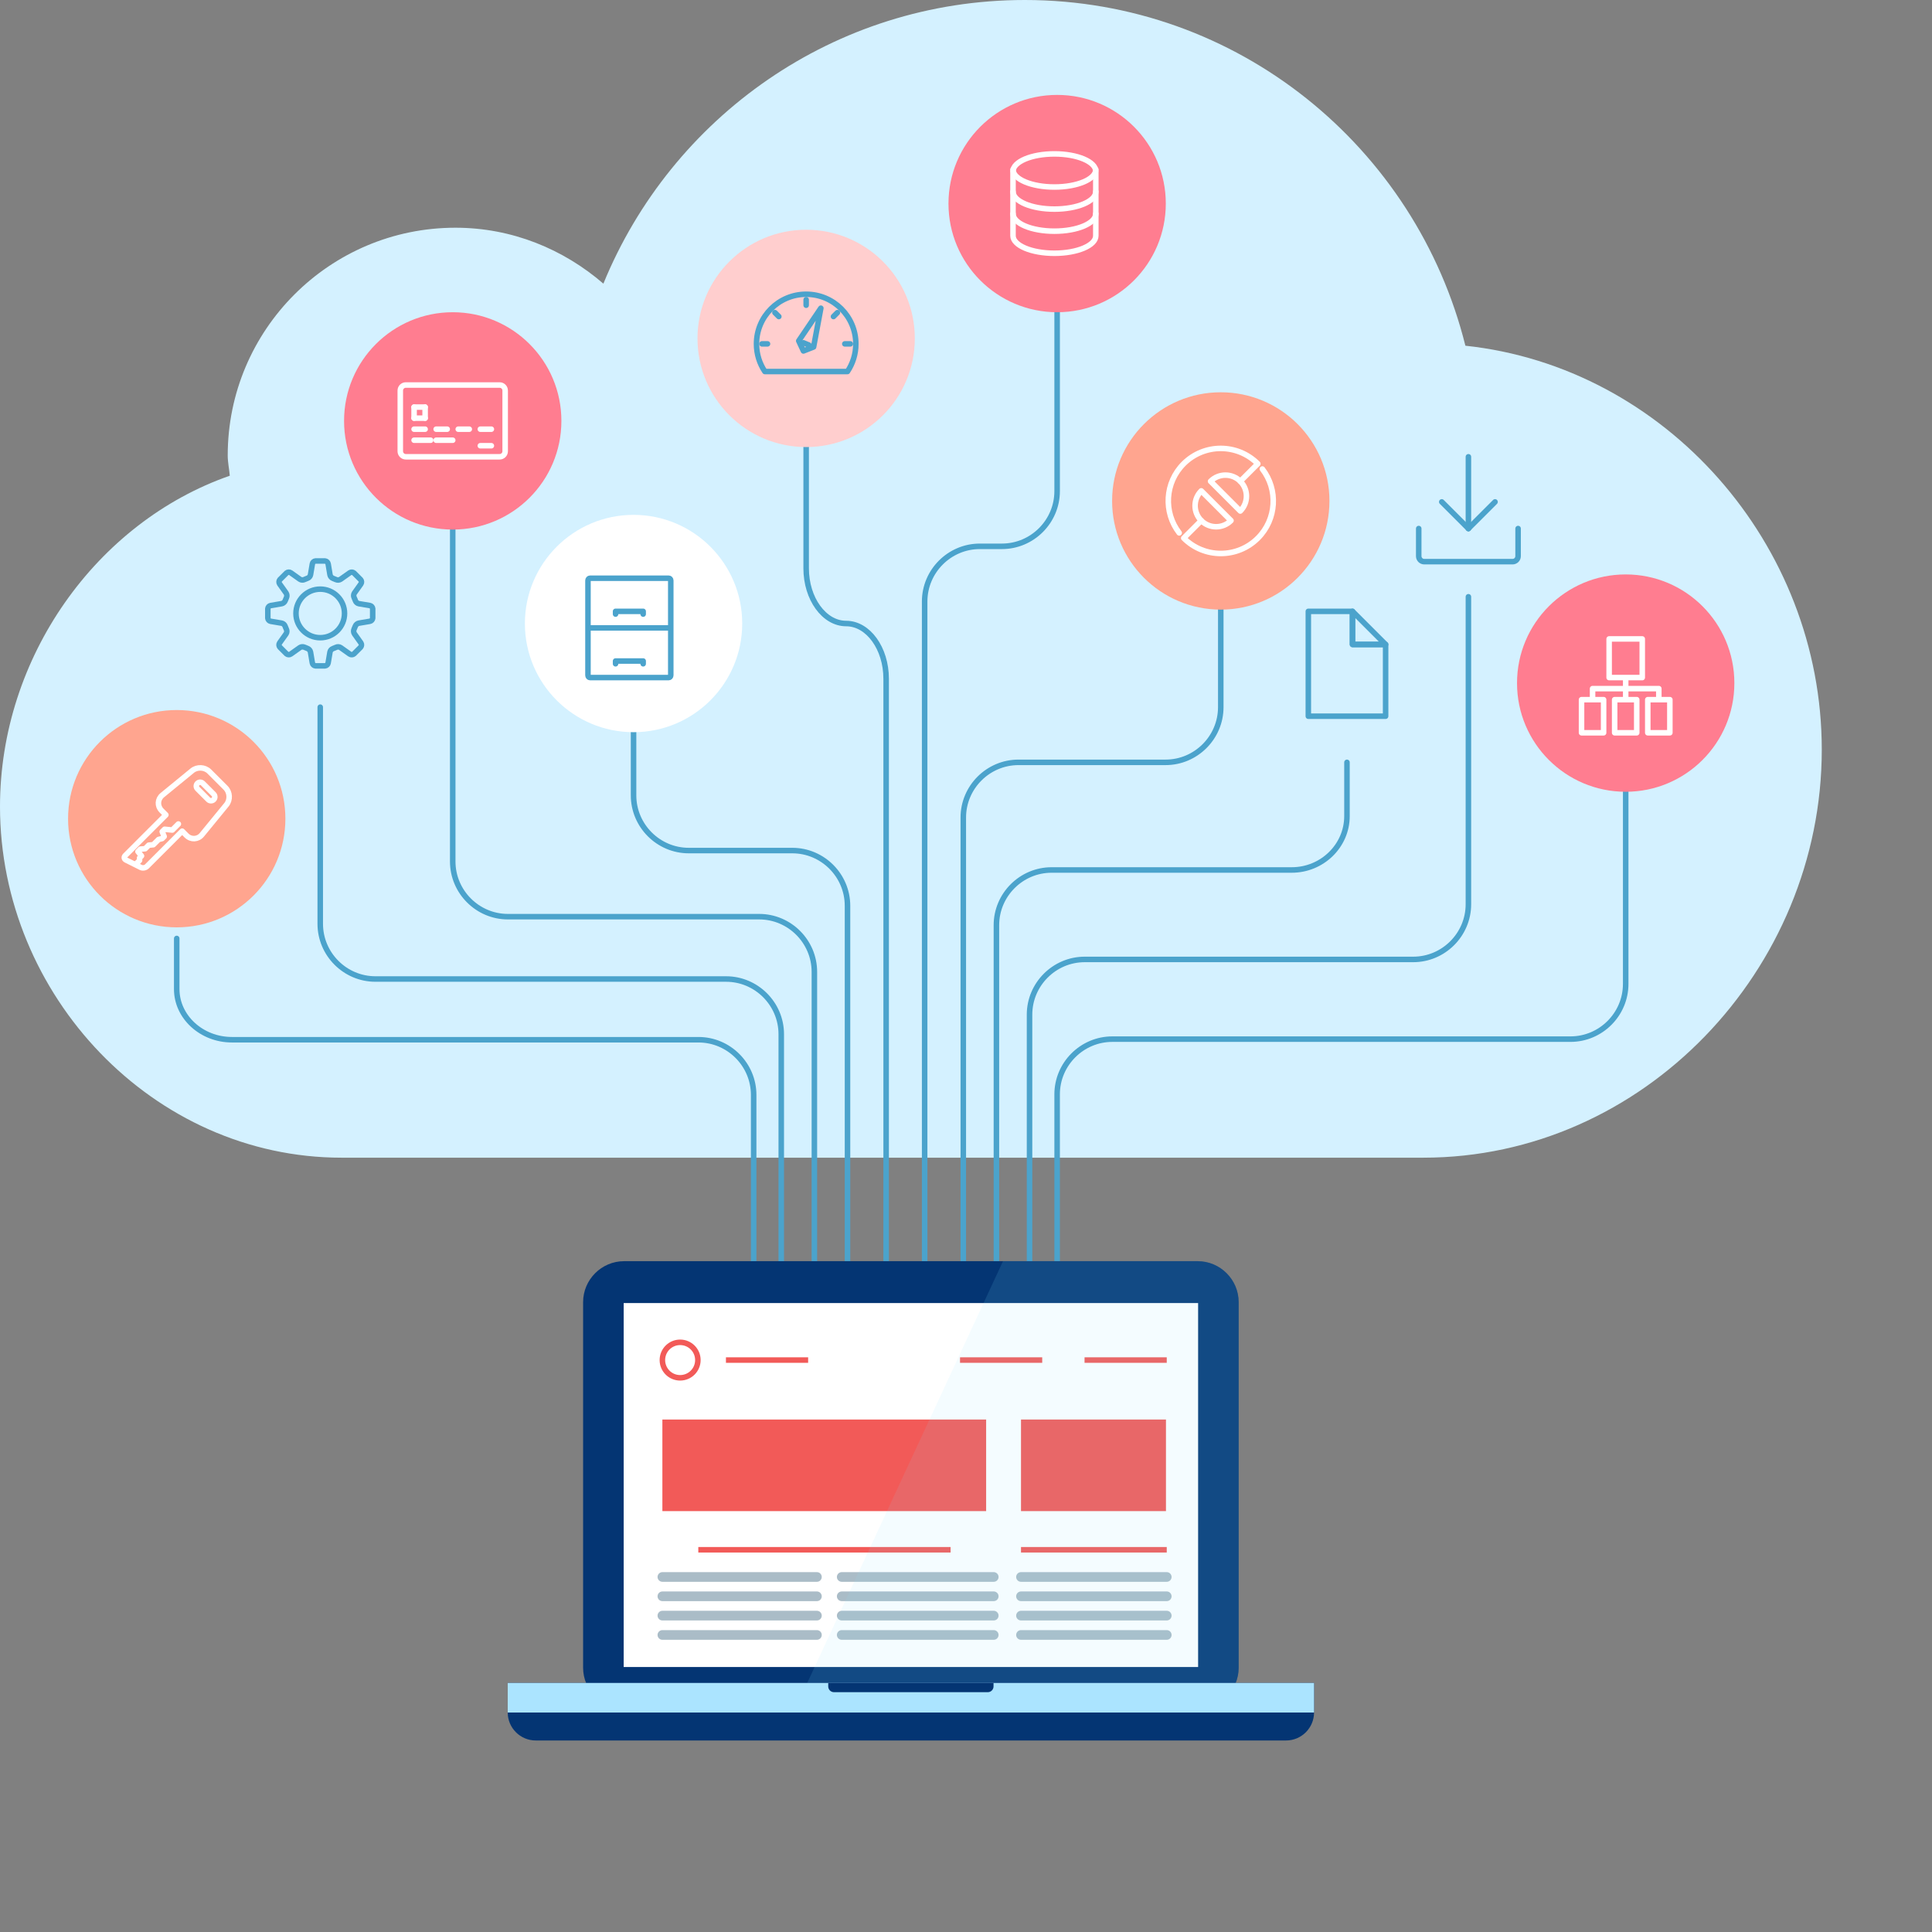 <?xml version="1.0" encoding="utf-8"?>
<!-- Generator: Adobe Illustrator 16.0.0, SVG Export Plug-In . SVG Version: 6.00 Build 0)  -->
<!DOCTYPE svg PUBLIC "-//W3C//DTD SVG 1.1//EN" "http://www.w3.org/Graphics/SVG/1.1/DTD/svg11.dtd">
<svg xmlns:dc="http://purl.org/dc/elements/1.1/"
   xmlns:cc="http://creativecommons.org/ns#"
   xmlns:rdf="http://www.w3.org/1999/02/22-rdf-syntax-ns#"
   xmlns:svg="http://www.w3.org/2000/svg"
   xmlns="http://www.w3.org/2000/svg"
   xmlns:xlink="http://www.w3.org/1999/xlink"
   xmlns:sodipodi="http://sodipodi.sourceforge.net/DTD/sodipodi-0.dtd"
   xmlns:inkscape="http://www.inkscape.org/namespaces/inkscape"
   width="10%" 
   height="10%"
   preserveAspectRatio="x200Y200 meet"
   viewBox="0 0 350 350"
   id="svg2"
   version="1.1"
   inkscape:version="0.48.0 r9654"
   sodipodi:docname="namesvg.svg">
<rect x="0" y="0" width="350" height="350" fill="#808080" stroke="none"/>
<path fill="#D4F1FF" d="M265.469,62.629C256.526,26.725,224.292,0,185.644,0c-34.536,0-64.024,21.285-76.334,51.386
	c-7.232-6.238-16.528-10.132-26.804-10.132c-22.764,0-41.252,18.486-41.252,41.255c0,1.249,0.27,2.437,0.374,3.673
	C17.455,94.615,0,119.094,0,146.116c0,34.164,27.716,63.609,61.881,63.609h195.956c39.861,0,72.195-34.062,72.195-73.924
	C330.032,98.544,301.695,66.496,265.469,62.629z"/>
<g>
	<g>
		<g>
			<path fill="none" stroke="#4BA3CC" stroke-linecap="round" stroke-linejoin="round" d="M191.51,284.127V198.25
				c0-5.5,4.5-10,10-10h83c5.5,0,10-4.5,10-10v-40.143"/>
		</g>
		<g>
			<path fill="none" stroke="#4BA3CC" stroke-linecap="round" stroke-linejoin="round" d="M186.51,274.127V183.81
				c0-5.5,4.5-10,10-10h59.506c5.5,0,10-4.5,10-10v-55.702"/>
		</g>
		<g>
			<path fill="none" stroke="#4BA3CC" stroke-linecap="round" stroke-linejoin="round" d="M180.51,264.127v-96.521
				c0-5.5,4.5-10,10-10h43.506c5.5,0,10-4.387,10-9.749s0-9.749,0-9.749"/>
		</g>
		<g>
			<path fill="none" stroke="#4BA3CC" stroke-linecap="round" stroke-linejoin="round" d="M174.51,254.127v-106.02
				c0-5.5,4.5-10,10-10h26.645c5.5,0,10-4.5,10-10v-20"/>
		</g>
		<g>
			<path fill="none" stroke="#4BA3CC" stroke-linecap="round" stroke-linejoin="round" d="M167.51,244.127V108.972
				c0-5.5,4.5-10,10-10h4c5.5,0,10-4.5,10-10V52.5"/>
		</g>
		<g>
			<path fill="none" stroke="#4BA3CC" stroke-linecap="round" stroke-linejoin="round" d="M136.533,284.127v-85.77
				c0-5.5-4.5-10-10-10H42.016c-5.5,0-10-4.128-10-9.174s0-9.174,0-9.174"/>
		</g>
		<g>
			<path fill="none" stroke="#4BA3CC" stroke-linecap="round" stroke-linejoin="round" d="M141.533,274.127v-86.769
				c0-5.5-4.5-10-10-10H68.016c-5.5,0-10-4.5-10-10v-39.251"/>
		</g>
		<g>
			<path fill="none" stroke="#4BA3CC" stroke-linecap="round" stroke-linejoin="round" d="M147.533,264.127v-88.063
				c0-5.5-4.5-10-10-10H92.016c-5.5,0-10-4.5-10-10V92.75"/>
		</g>
		<g>
			<path fill="none" stroke="#4BA3CC" stroke-linecap="round" stroke-linejoin="round" d="M153.533,254.127v-90.039
				c0-5.5-4.5-10-10-10h-18.758c-5.5,0-10-4.5-10-10V129.75"/>
		</g>
		<g>
			<path fill="none" stroke="#4BA3CC" stroke-linecap="round" stroke-linejoin="round" d="M160.533,244.127V122.958
				c0-5.5-3.26-10-7.245-10c-3.984,0-7.245-4.5-7.245-10V80.75"/>
		</g>
	</g>
</g>
<path fill="#043573" d="M216.976,228.474H113.057c-4.081,0-7.422,3.342-7.422,7.422v66.224c0,4.082,3.341,7.422,7.422,7.422h103.919
	c4.079,0,7.421-3.34,7.421-7.422v-66.224C224.397,231.815,221.055,228.474,216.976,228.474z"/>
<path opacity="0.2" fill="#4BA3CC" d="M216.976,309.542c4.079,0,7.421-3.342,7.421-7.422v-66.225c0-4.08-3.342-7.422-7.421-7.422
	h-35.271l-37.626,81.066h72.897V309.542z"/>
<rect x="112.987" y="236.062" fill="#FFFFFF" width="104.059" height="65.933"/>
<g>
	<circle fill="none" stroke="#F25A58" stroke-miterlimit="10" cx="123.212" cy="246.389" r="3.215"/>
	<line fill="none" stroke="#F25A58" stroke-miterlimit="10" x1="131.511" y1="246.389" x2="146.401" y2="246.389"/>
	<line fill="none" stroke="#F25A58" stroke-miterlimit="10" x1="196.476" y1="246.389" x2="211.368" y2="246.389"/>
	<line fill="none" stroke="#F25A58" stroke-miterlimit="10" x1="184.963" y1="280.756" x2="211.368" y2="280.756"/>
	<line fill="none" stroke="#F25A58" stroke-miterlimit="10" x1="126.504" y1="280.756" x2="172.208" y2="280.756"/>
	<g>
		<g>
			
				<line fill="none" stroke="#AABCC7" stroke-width="1.751" stroke-linecap="round" stroke-linejoin="round" stroke-miterlimit="10" x1="184.963" y1="296.187" x2="211.368" y2="296.187"/>
		</g>
		<g>
			
				<line fill="none" stroke="#AABCC7" stroke-width="1.751" stroke-linecap="round" stroke-linejoin="round" stroke-miterlimit="10" x1="184.963" y1="292.685" x2="211.368" y2="292.685"/>
		</g>
		<g>
			
				<line fill="none" stroke="#AABCC7" stroke-width="1.751" stroke-linecap="round" stroke-linejoin="round" stroke-miterlimit="10" x1="184.963" y1="289.184" x2="211.368" y2="289.184"/>
		</g>
		<g>
			
				<line fill="none" stroke="#AABCC7" stroke-width="1.751" stroke-linecap="round" stroke-linejoin="round" stroke-miterlimit="10" x1="184.963" y1="285.682" x2="211.368" y2="285.682"/>
		</g>
	</g>
	<g>
		<g>
			
				<line fill="none" stroke="#AABCC7" stroke-width="1.751" stroke-linecap="round" stroke-linejoin="round" stroke-miterlimit="10" x1="119.997" y1="296.187" x2="147.992" y2="296.187"/>
		</g>
		<g>
			
				<line fill="none" stroke="#AABCC7" stroke-width="1.751" stroke-linecap="round" stroke-linejoin="round" stroke-miterlimit="10" x1="119.997" y1="292.685" x2="147.992" y2="292.685"/>
		</g>
		<g>
			
				<line fill="none" stroke="#AABCC7" stroke-width="1.751" stroke-linecap="round" stroke-linejoin="round" stroke-miterlimit="10" x1="119.997" y1="289.184" x2="147.992" y2="289.184"/>
		</g>
		<g>
			
				<line fill="none" stroke="#AABCC7" stroke-width="1.751" stroke-linecap="round" stroke-linejoin="round" stroke-miterlimit="10" x1="119.997" y1="285.682" x2="147.992" y2="285.682"/>
		</g>
	</g>
	<g>
		<g>
			
				<line fill="none" stroke="#AABCC7" stroke-width="1.751" stroke-linecap="round" stroke-linejoin="round" stroke-miterlimit="10" x1="152.486" y1="296.187" x2="180.023" y2="296.187"/>
		</g>
		<g>
			
				<line fill="none" stroke="#AABCC7" stroke-width="1.751" stroke-linecap="round" stroke-linejoin="round" stroke-miterlimit="10" x1="152.486" y1="292.685" x2="180.023" y2="292.685"/>
		</g>
		<g>
			
				<line fill="none" stroke="#AABCC7" stroke-width="1.751" stroke-linecap="round" stroke-linejoin="round" stroke-miterlimit="10" x1="152.486" y1="289.184" x2="180.023" y2="289.184"/>
		</g>
		<g>
			
				<line fill="none" stroke="#AABCC7" stroke-width="1.751" stroke-linecap="round" stroke-linejoin="round" stroke-miterlimit="10" x1="152.486" y1="285.682" x2="180.023" y2="285.682"/>
		</g>
	</g>
	<line fill="none" stroke="#F25A58" stroke-miterlimit="10" x1="173.917" y1="246.389" x2="188.807" y2="246.389"/>
	<rect x="119.997" y="257.161" fill="#F25A58" width="58.651" height="16.592"/>
	<rect x="184.963" y="257.161" fill="#F25A58" width="26.262" height="16.592"/>
</g>
<g>
	<path fill="#043573" d="M91.979,304.881v5.359c0,2.785,2.28,5.064,5.064,5.064h135.945c2.784,0,5.063-2.279,5.063-5.064v-5.359
		H91.979z"/>
	<rect x="91.979" y="304.881" fill="#ABE4FF" width="146.074" height="5.359"/>
	<path fill="#043573" d="M150.043,304.881v0.636c0,0.571,0.467,1.038,1.038,1.038h27.869c0.57,0,1.038-0.467,1.038-1.038v-0.636
		H150.043z"/>
</g>
<circle fill="#FFA58F" cx="32.016" cy="148.314" r="19.685"/>
<circle fill="#FF7D90" cx="82.016" cy="76.25" r="19.686"/>
<circle fill="#FF7D90" cx="191.511" cy="36.879" r="19.685"/>
<circle fill="#FF7D90" cx="294.51" cy="123.75" r="19.686"/>
<circle fill="#FFA58F" cx="221.155" cy="90.75" r="19.686"/>
<circle fill="#FFFFFF" cx="114.774" cy="112.958" r="19.685"/>
<circle fill="#FFCECE" cx="146.044" cy="61.305" r="19.685"/>
<g>
	<path fill="none" stroke="#4BA3CC" stroke-linecap="round" stroke-linejoin="round" stroke-miterlimit="10" d="M65.003,109.362
		c-0.259-0.045-0.538-0.287-0.616-0.539c0,0-0.014-0.042-0.116-0.287c-0.102-0.246-0.122-0.285-0.122-0.285
		c-0.123-0.233-0.096-0.601,0.055-0.816l1.18-1.658c0.152-0.214,0.136-0.553-0.038-0.753l-1.226-1.227
		c-0.201-0.171-0.542-0.188-0.755-0.035l-1.658,1.177c-0.214,0.153-0.585,0.182-0.822,0.068l-0.569-0.233
		c-0.249-0.088-0.49-0.373-0.534-0.632l-0.338-2.003c-0.045-0.262-0.297-0.49-0.561-0.511h-1.734
		c-0.265,0.018-0.515,0.247-0.559,0.507l-0.34,2.005c-0.044,0.259-0.287,0.538-0.539,0.617c0,0-0.04,0.013-0.286,0.115
		c-0.246,0.102-0.283,0.121-0.283,0.121c-0.233,0.123-0.603,0.097-0.817-0.055l-1.659-1.178c-0.216-0.153-0.554-0.138-0.752,0.036
		l-1.229,1.228c-0.17,0.2-0.188,0.54-0.034,0.757l1.178,1.656c0.152,0.215,0.185,0.585,0.069,0.825l-0.236,0.566
		c-0.086,0.249-0.371,0.491-0.63,0.534l-2.005,0.34c-0.26,0.042-0.488,0.295-0.509,0.559v1.735c0.018,0.264,0.247,0.516,0.505,0.56
		l2.007,0.338c0.259,0.045,0.537,0.287,0.616,0.539c0,0,0.012,0.042,0.114,0.288c0.102,0.246,0.123,0.284,0.123,0.284
		c0.122,0.234,0.096,0.601-0.055,0.816l-1.18,1.658c-0.152,0.214-0.136,0.553,0.038,0.753l1.226,1.227
		c0.201,0.171,0.542,0.188,0.755,0.035l1.658-1.177c0.214-0.154,0.586-0.183,0.823-0.069l0.567,0.233
		c0.25,0.088,0.49,0.373,0.534,0.632l0.338,2.004c0.045,0.262,0.297,0.489,0.559,0.511l1.738-0.001
		c0.263-0.018,0.513-0.246,0.557-0.506l0.34-2.006c0.044-0.259,0.287-0.538,0.539-0.616c0,0,0.04-0.013,0.286-0.115
		c0.246-0.102,0.283-0.121,0.283-0.121c0.234-0.123,0.603-0.097,0.817,0.055l1.659,1.177c0.216,0.153,0.554,0.138,0.754-0.037
		l1.227-1.226c0.171-0.201,0.189-0.54,0.036-0.757l-1.178-1.656c-0.152-0.214-0.183-0.586-0.069-0.825l0.238-0.567
		c0.086-0.249,0.369-0.49,0.629-0.533l2.005-0.34c0.259-0.042,0.488-0.295,0.509-0.559v-1.734c-0.018-0.265-0.247-0.516-0.505-0.56
		L65.003,109.362z"/>
	
		<circle fill="none" stroke="#4BA3CC" stroke-linecap="round" stroke-linejoin="round" stroke-miterlimit="10" cx="58.016" cy="111.127" r="4.399"/>
</g>
<g>
	<polygon fill="none" stroke="#4BA3CC" stroke-linecap="round" stroke-linejoin="round" stroke-miterlimit="10" points="
		251.016,116.75 245.016,110.75 245.016,116.75 	"/>
	<polygon fill="none" stroke="#4BA3CC" stroke-linecap="round" stroke-linejoin="round" stroke-miterlimit="10" points="
		245.016,116.75 245.016,110.75 237.016,110.75 237.016,129.75 251.016,129.75 251.016,116.75 	"/>
</g>
<g>
	<path fill="none" stroke="#FFFFFF" stroke-linecap="round" stroke-linejoin="round" stroke-miterlimit="10" d="M198.516,31.046
		v11.667c0,1.749-3.355,3.167-7.5,3.167s-7.5-1.417-7.5-3.167V31.046c0-1.749,3.355-3.167,7.5-3.167S198.516,29.297,198.516,31.046z
		"/>
	<path fill="none" stroke="#FFFFFF" stroke-linecap="round" stroke-linejoin="round" stroke-miterlimit="10" d="M198.516,38.713
		c0,1.749-3.355,3.167-7.5,3.167s-7.5-1.417-7.5-3.167"/>
	<path fill="none" stroke="#FFFFFF" stroke-linecap="round" stroke-linejoin="round" stroke-miterlimit="10" d="M198.516,34.713
		c0,1.749-3.355,3.167-7.5,3.167s-7.5-1.417-7.5-3.167"/>
	<path fill="none" stroke="#FFFFFF" stroke-linecap="round" stroke-linejoin="round" stroke-miterlimit="10" d="M198.516,30.713
		c0,1.749-3.355,3.167-7.5,3.167s-7.5-1.417-7.5-3.167"/>
</g>
<g>
	<path fill="none" stroke="#FFFFFF" stroke-linecap="round" stroke-linejoin="round" stroke-miterlimit="10" d="M23.635,156.203
		l1.868,0.934c0.342,0.171,0.842,0.089,1.111-0.181l6.388-6.385l0.784,0.785c0.811,0.811,2.069,0.748,2.793-0.138l4.435-5.418
		c0.726-0.887,0.658-2.275-0.152-3.085l-2.95-2.951c-0.812-0.812-2.2-0.879-3.088-0.154l-5.416,4.436
		c-0.889,0.726-0.949,1.983-0.14,2.794l0.784,0.785l-7.366,7.367c-0.27,0.271-0.212,0.631,0.13,0.802l0.164,0.082L23.635,156.203z"
		/>
	<path fill="none" stroke="#FFFFFF" stroke-linecap="round" stroke-linejoin="round" stroke-miterlimit="10" d="M37.73,144.859
		l-1.963-1.964c-0.272-0.271-0.271-0.713,0-0.983c0.269-0.27,0.712-0.27,0.981,0l1.964,1.964c0.271,0.271,0.27,0.713,0,0.983
		S38.001,145.129,37.73,144.859z"/>
	<polyline fill="none" stroke="#FFFFFF" stroke-linecap="round" stroke-linejoin="round" stroke-miterlimit="10" points="
		32.316,149.271 31.219,150.369 29.823,150.229 29.387,150.665 29.743,151.543 29.38,151.907 28.726,152.081 27.782,153.025 
		26.94,153.113 26.301,153.752 25.429,153.831 24.993,154.267 25.638,155.063 25.29,155.412 25.283,155.875 24.65,156.508 	"/>
</g>
<g>
	
		<rect x="291.51" y="115.75" fill="none" stroke="#FFFFFF" stroke-linecap="round" stroke-linejoin="round" stroke-miterlimit="10" width="6" height="7"/>
	
		<rect x="286.51" y="126.75" fill="none" stroke="#FFFFFF" stroke-linecap="round" stroke-linejoin="round" stroke-miterlimit="10" width="4" height="6"/>
	
		<rect x="298.51" y="126.75" fill="none" stroke="#FFFFFF" stroke-linecap="round" stroke-linejoin="round" stroke-miterlimit="10" width="4" height="6"/>
	
		<rect x="292.51" y="126.75" fill="none" stroke="#FFFFFF" stroke-linecap="round" stroke-linejoin="round" stroke-miterlimit="10" width="4" height="6"/>
	
		<line fill="none" stroke="#FFFFFF" stroke-linecap="round" stroke-linejoin="round" stroke-miterlimit="10" x1="294.51" y1="123.25" x2="294.51" y2="126.25"/>
	<polyline fill="none" stroke="#FFFFFF" stroke-linecap="round" stroke-linejoin="round" stroke-miterlimit="10" points="
		288.51,126.25 288.51,124.75 300.51,124.75 300.51,126.25 	"/>
</g>
<g>
	<path fill="none" stroke="#4BA3CC" stroke-linecap="round" stroke-linejoin="round" stroke-miterlimit="10" d="M121.141,104.75
		h-14.25c-0.207,0-0.375,0.186-0.375,0.413v17.174c0,0.228,0.168,0.413,0.375,0.413h14.25c0.207,0,0.375-0.186,0.375-0.413v-17.174
		C121.516,104.936,121.348,104.75,121.141,104.75z"/>
	
		<line fill="none" stroke="#4BA3CC" stroke-linecap="round" stroke-linejoin="round" stroke-miterlimit="10" x1="107.016" y1="113.75" x2="121.016" y2="113.75"/>
	<polyline fill="none" stroke="#4BA3CC" stroke-linecap="round" stroke-linejoin="round" stroke-miterlimit="10" points="
		111.516,111.25 111.516,110.75 116.516,110.75 116.516,111.25 	"/>
	<polyline fill="none" stroke="#4BA3CC" stroke-linecap="round" stroke-linejoin="round" stroke-miterlimit="10" points="
		111.516,120.25 111.516,119.75 116.516,119.75 116.516,120.25 	"/>
</g>
<g>
	<path fill="none" stroke="#FFFFFF" stroke-linecap="round" stroke-linejoin="round" stroke-miterlimit="10" d="M91.516,70.75
		c0-0.552-0.448-1-1-1h-17c-0.552,0-1,0.448-1,1v11c0,0.552,0.448,1,1,1h17c0.552,0,1-0.448,1-1V70.75z"/>
	
		<line fill="none" stroke="#FFFFFF" stroke-linecap="round" stroke-linejoin="round" stroke-miterlimit="10" x1="75.016" y1="77.75" x2="77.016" y2="77.75"/>
	
		<line fill="none" stroke="#FFFFFF" stroke-linecap="round" stroke-linejoin="round" stroke-miterlimit="10" x1="75.016" y1="79.75" x2="78.016" y2="79.75"/>
	
		<line fill="none" stroke="#FFFFFF" stroke-linecap="round" stroke-linejoin="round" stroke-miterlimit="10" x1="79.016" y1="79.75" x2="82.016" y2="79.75"/>
	
		<line fill="none" stroke="#FFFFFF" stroke-linecap="round" stroke-linejoin="round" stroke-miterlimit="10" x1="87.016" y1="80.75" x2="89.016" y2="80.75"/>
	
		<line fill="none" stroke="#FFFFFF" stroke-linecap="round" stroke-linejoin="round" stroke-miterlimit="10" x1="75.016" y1="73.75" x2="77.016" y2="73.75"/>
	
		<line fill="none" stroke="#FFFFFF" stroke-linecap="round" stroke-linejoin="round" stroke-miterlimit="10" x1="75.016" y1="75.75" x2="77.016" y2="75.75"/>
	
		<line fill="none" stroke="#FFFFFF" stroke-linecap="round" stroke-linejoin="round" stroke-miterlimit="10" x1="75.016" y1="75.75" x2="75.016" y2="73.75"/>
	
		<line fill="none" stroke="#FFFFFF" stroke-linecap="round" stroke-linejoin="round" stroke-miterlimit="10" x1="77.016" y1="75.75" x2="77.016" y2="73.75"/>
	
		<line fill="none" stroke="#FFFFFF" stroke-linecap="round" stroke-linejoin="round" stroke-miterlimit="10" x1="79.016" y1="77.75" x2="81.016" y2="77.75"/>
	
		<line fill="none" stroke="#FFFFFF" stroke-linecap="round" stroke-linejoin="round" stroke-miterlimit="10" x1="87.016" y1="77.75" x2="89.016" y2="77.75"/>
	
		<line fill="none" stroke="#FFFFFF" stroke-linecap="round" stroke-linejoin="round" stroke-miterlimit="10" x1="83.016" y1="77.75" x2="85.016" y2="77.75"/>
</g>
<g>
	<g>
		
			<line fill="none" stroke="#4BA3CC" stroke-linecap="round" stroke-linejoin="round" stroke-miterlimit="10" x1="266.016" y1="95.75" x2="261.19" y2="90.924"/>
		
			<line fill="none" stroke="#4BA3CC" stroke-linecap="round" stroke-linejoin="round" stroke-miterlimit="10" x1="270.842" y1="90.924" x2="266.016" y2="95.75"/>
	</g>
	
		<line fill="none" stroke="#4BA3CC" stroke-linecap="round" stroke-linejoin="round" stroke-miterlimit="10" x1="266.016" y1="82.75" x2="266.016" y2="95.75"/>
	<path fill="none" stroke="#4BA3CC" stroke-linecap="round" stroke-linejoin="round" stroke-miterlimit="10" d="M257.016,95.75v5
		c0,0.552,0.447,1,1,1h16c0.553,0,1-0.448,1-1v-5"/>
</g>
<g>
	<polygon fill="none" stroke="#4BA3CC" stroke-linecap="round" stroke-linejoin="round" stroke-miterlimit="10" points="
		147.391,62.858 145.548,63.581 144.697,61.751 148.705,55.83 	"/>
	
		<line fill="none" stroke="#4BA3CC" stroke-linecap="round" stroke-linejoin="round" stroke-miterlimit="10" x1="145.543" y1="62.099" x2="146.543" y2="62.51"/>
	
		<line fill="none" stroke="#4BA3CC" stroke-linecap="round" stroke-linejoin="round" stroke-miterlimit="10" x1="146.043" y1="54.295" x2="146.043" y2="55.295"/>
	
		<line fill="none" stroke="#4BA3CC" stroke-linecap="round" stroke-linejoin="round" stroke-miterlimit="10" x1="138.043" y1="62.295" x2="139.043" y2="62.295"/>
	
		<line fill="none" stroke="#4BA3CC" stroke-linecap="round" stroke-linejoin="round" stroke-miterlimit="10" x1="153.043" y1="62.295" x2="154.043" y2="62.295"/>
	
		<line fill="none" stroke="#4BA3CC" stroke-linecap="round" stroke-linejoin="round" stroke-miterlimit="10" x1="140.387" y1="56.639" x2="141.094" y2="57.346"/>
	
		<line fill="none" stroke="#4BA3CC" stroke-linecap="round" stroke-linejoin="round" stroke-miterlimit="10" x1="150.993" y1="57.346" x2="151.7" y2="56.639"/>
	<path fill="none" stroke="#4BA3CC" stroke-linecap="round" stroke-linejoin="round" stroke-miterlimit="10" d="M153.526,67.305
		c0.958-1.43,1.518-3.149,1.518-5c0-4.971-4.029-9-9-9c-4.971,0-9,4.029-9,9c0,1.851,0.56,3.57,1.518,5H153.526z"/>
</g>
<g>
	<path fill="none" stroke="#FFFFFF" stroke-linecap="round" stroke-linejoin="round" stroke-miterlimit="10" d="M228.688,84.964
		c2.881,3.726,2.611,9.101-0.807,12.52c-3.711,3.71-9.726,3.71-13.436,0l3.172-3.172"/>
	<path fill="none" stroke="#FFFFFF" stroke-linecap="round" stroke-linejoin="round" stroke-miterlimit="10" d="M217.62,94.312
		c1.487,1.488,3.899,1.488,5.387,0l-5.387-5.388C216.129,90.412,216.129,92.824,217.62,94.312z"/>
	<path fill="none" stroke="#FFFFFF" stroke-linecap="round" stroke-linejoin="round" stroke-miterlimit="10" d="M213.624,96.536
		c-2.881-3.726-2.612-9.101,0.806-12.52c3.71-3.71,9.726-3.71,13.437,0l-3.174,3.172"/>
	<path fill="none" stroke="#FFFFFF" stroke-linecap="round" stroke-linejoin="round" stroke-miterlimit="10" d="M224.691,87.188
		c-1.487-1.488-3.899-1.488-5.388,0l5.388,5.388C226.179,91.088,226.179,88.676,224.691,87.188z"/>
</g>
<polygon opacity="0.1" fill="#8CDDFF" enable-background="new    " points="147.581,301.993 217.045,301.993 217.045,236.062 
	178.183,236.062 "/>
</svg>
